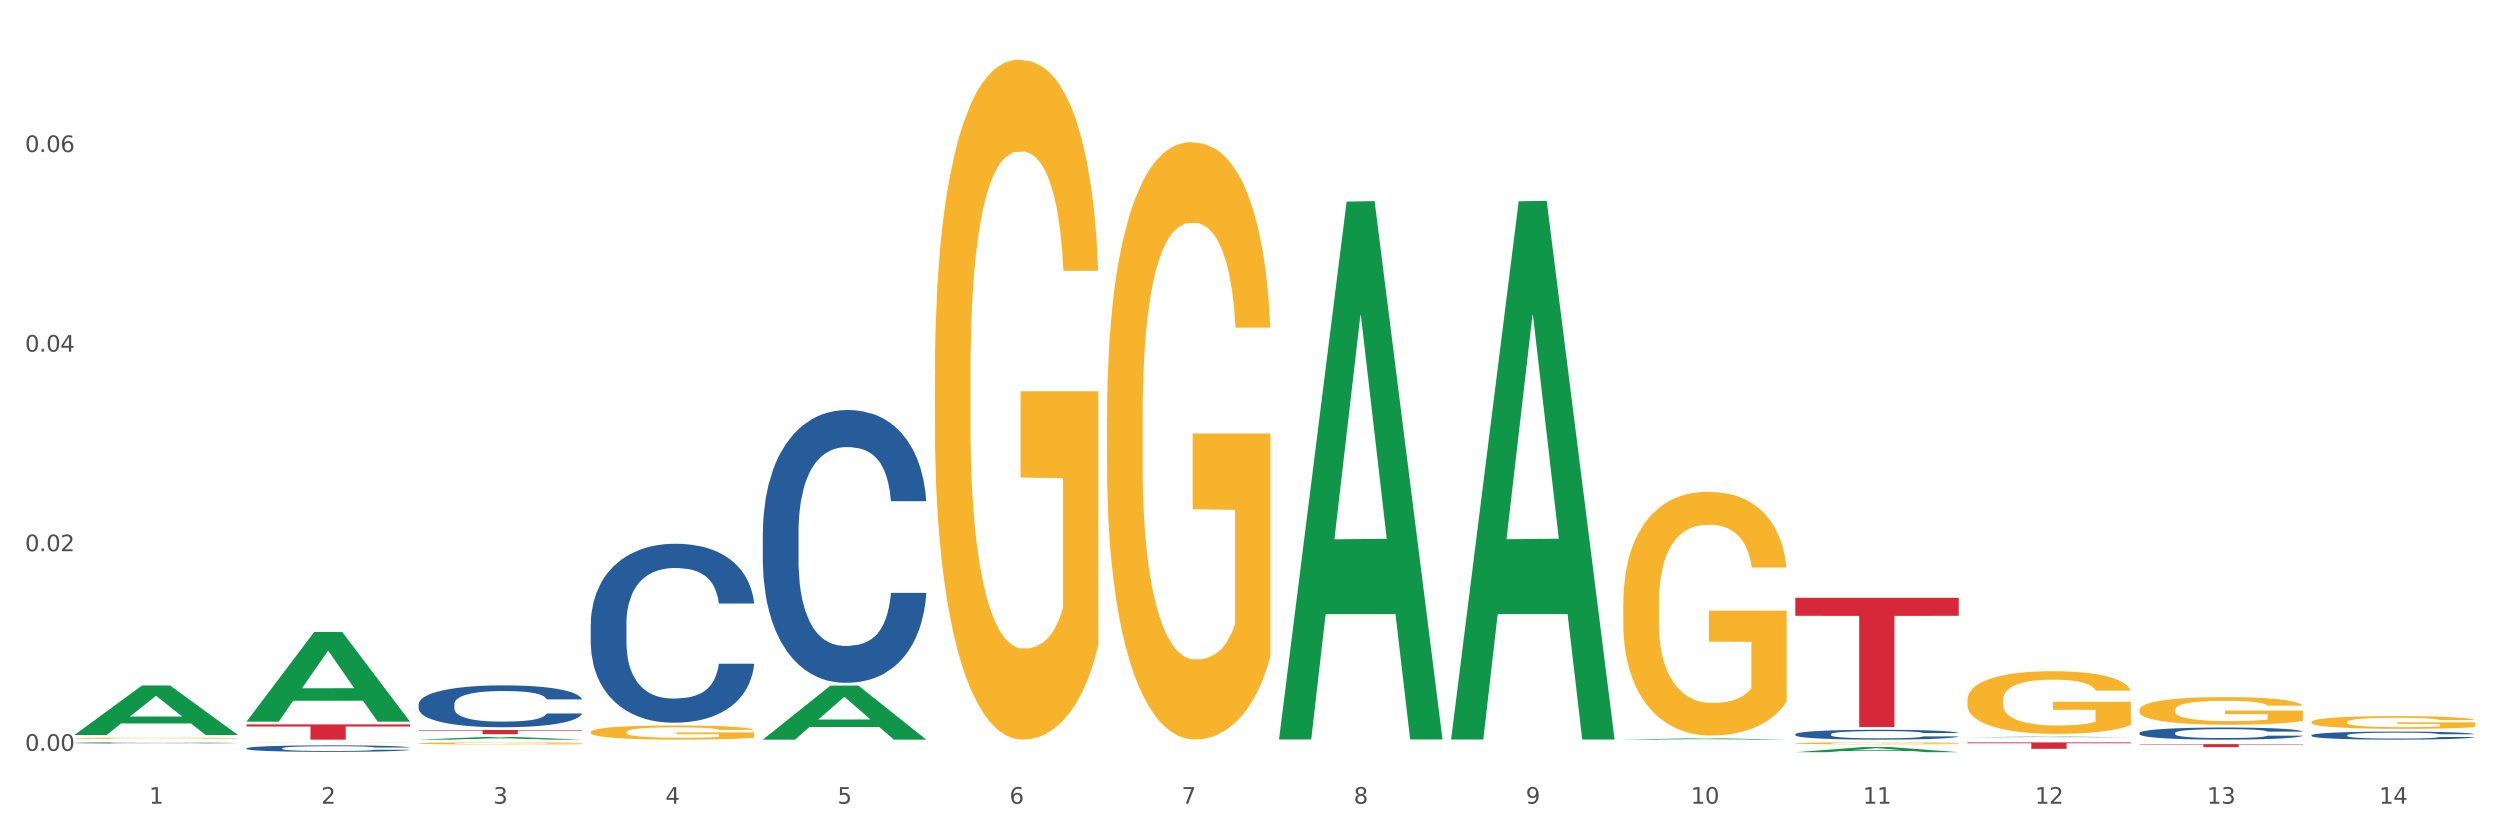 <?xml version="1.0" encoding="utf-8" standalone="no"?>
<!DOCTYPE svg PUBLIC "-//W3C//DTD SVG 1.1//EN"
  "http://www.w3.org/Graphics/SVG/1.1/DTD/svg11.dtd">
<svg xmlns:xlink="http://www.w3.org/1999/xlink" width="1080pt" height="360pt" viewBox="0 0 1080 360" xmlns="http://www.w3.org/2000/svg" version="1.1">
 <rect x="0" y="0" width="1080" height="360" fill="#333333" stroke="none"/>
 <defs>
  <style type="text/css">*{stroke-linejoin: round; stroke-linecap: butt}</style>
 </defs>
 <g id="figure_1">
  <g id="patch_1">
   <path d="M 0 360 
L 1080 360 
L 1080 0 
L 0 0 
z
" style="fill: #ffffff; stroke: #ffffff; stroke-linejoin: miter"/>
  </g>
  <g id="axes_1">
   <g id="matplotlib.axis_1">
    <g id="xtick_1">
     <g id="text_1">
      <!-- 1 -->
      <g style="fill: #4d4d4d" transform="translate(64.432 347.204) scale(0.096 -0.096)">
       <defs>
        <path id="DejaVuSans-31" d="M 794 531 
L 1825 531 
L 1825 4091 
L 703 3866 
L 703 4441 
L 1819 4666 
L 2450 4666 
L 2450 531 
L 3481 531 
L 3481 0 
L 794 0 
L 794 531 
z
" transform="scale(0.016)"/>
       </defs>
       <use xlink:href="#DejaVuSans-31"/>
      </g>
     </g>
    </g>
    <g id="xtick_2">
     <g id="text_2">
      <!-- 2 -->
      <g style="fill: #4d4d4d" transform="translate(138.771 347.204) scale(0.096 -0.096)">
       <defs>
        <path id="DejaVuSans-32" d="M 1228 531 
L 3431 531 
L 3431 0 
L 469 0 
L 469 531 
Q 828 903 1448 1529 
Q 2069 2156 2228 2338 
Q 2531 2678 2651 2914 
Q 2772 3150 2772 3378 
Q 2772 3750 2511 3984 
Q 2250 4219 1831 4219 
Q 1534 4219 1204 4116 
Q 875 4013 500 3803 
L 500 4441 
Q 881 4594 1212 4672 
Q 1544 4750 1819 4750 
Q 2544 4750 2975 4387 
Q 3406 4025 3406 3419 
Q 3406 3131 3298 2873 
Q 3191 2616 2906 2266 
Q 2828 2175 2409 1742 
Q 1991 1309 1228 531 
z
" transform="scale(0.016)"/>
       </defs>
       <use xlink:href="#DejaVuSans-32"/>
      </g>
     </g>
    </g>
    <g id="xtick_3">
     <g id="text_3">
      <!-- 3 -->
      <g style="fill: #4d4d4d" transform="translate(213.109 347.204) scale(0.096 -0.096)">
       <defs>
        <path id="DejaVuSans-33" d="M 2597 2516 
Q 3050 2419 3304 2112 
Q 3559 1806 3559 1356 
Q 3559 666 3084 287 
Q 2609 -91 1734 -91 
Q 1441 -91 1130 -33 
Q 819 25 488 141 
L 488 750 
Q 750 597 1062 519 
Q 1375 441 1716 441 
Q 2309 441 2620 675 
Q 2931 909 2931 1356 
Q 2931 1769 2642 2001 
Q 2353 2234 1838 2234 
L 1294 2234 
L 1294 2753 
L 1863 2753 
Q 2328 2753 2575 2939 
Q 2822 3125 2822 3475 
Q 2822 3834 2567 4026 
Q 2313 4219 1838 4219 
Q 1578 4219 1281 4162 
Q 984 4106 628 3988 
L 628 4550 
Q 988 4650 1302 4700 
Q 1616 4750 1894 4750 
Q 2613 4750 3031 4423 
Q 3450 4097 3450 3541 
Q 3450 3153 3228 2886 
Q 3006 2619 2597 2516 
z
" transform="scale(0.016)"/>
       </defs>
       <use xlink:href="#DejaVuSans-33"/>
      </g>
     </g>
    </g>
    <g id="xtick_4">
     <g id="text_4">
      <!-- 4 -->
      <g style="fill: #4d4d4d" transform="translate(287.448 347.204) scale(0.096 -0.096)">
       <defs>
        <path id="DejaVuSans-34" d="M 2419 4116 
L 825 1625 
L 2419 1625 
L 2419 4116 
z
M 2253 4666 
L 3047 4666 
L 3047 1625 
L 3713 1625 
L 3713 1100 
L 3047 1100 
L 3047 0 
L 2419 0 
L 2419 1100 
L 313 1100 
L 313 1709 
L 2253 4666 
z
" transform="scale(0.016)"/>
       </defs>
       <use xlink:href="#DejaVuSans-34"/>
      </g>
     </g>
    </g>
    <g id="xtick_5">
     <g id="text_5">
      <!-- 5 -->
      <g style="fill: #4d4d4d" transform="translate(361.787 347.204) scale(0.096 -0.096)">
       <defs>
        <path id="DejaVuSans-35" d="M 691 4666 
L 3169 4666 
L 3169 4134 
L 1269 4134 
L 1269 2991 
Q 1406 3038 1543 3061 
Q 1681 3084 1819 3084 
Q 2600 3084 3056 2656 
Q 3513 2228 3513 1497 
Q 3513 744 3044 326 
Q 2575 -91 1722 -91 
Q 1428 -91 1123 -41 
Q 819 9 494 109 
L 494 744 
Q 775 591 1075 516 
Q 1375 441 1709 441 
Q 2250 441 2565 725 
Q 2881 1009 2881 1497 
Q 2881 1984 2565 2268 
Q 2250 2553 1709 2553 
Q 1456 2553 1204 2497 
Q 953 2441 691 2322 
L 691 4666 
z
" transform="scale(0.016)"/>
       </defs>
       <use xlink:href="#DejaVuSans-35"/>
      </g>
     </g>
    </g>
    <g id="xtick_6">
     <g id="text_6">
      <!-- 6 -->
      <g style="fill: #4d4d4d" transform="translate(436.125 347.204) scale(0.096 -0.096)">
       <defs>
        <path id="DejaVuSans-36" d="M 2113 2584 
Q 1688 2584 1439 2293 
Q 1191 2003 1191 1497 
Q 1191 994 1439 701 
Q 1688 409 2113 409 
Q 2538 409 2786 701 
Q 3034 994 3034 1497 
Q 3034 2003 2786 2293 
Q 2538 2584 2113 2584 
z
M 3366 4563 
L 3366 3988 
Q 3128 4100 2886 4159 
Q 2644 4219 2406 4219 
Q 1781 4219 1451 3797 
Q 1122 3375 1075 2522 
Q 1259 2794 1537 2939 
Q 1816 3084 2150 3084 
Q 2853 3084 3261 2657 
Q 3669 2231 3669 1497 
Q 3669 778 3244 343 
Q 2819 -91 2113 -91 
Q 1303 -91 875 529 
Q 447 1150 447 2328 
Q 447 3434 972 4092 
Q 1497 4750 2381 4750 
Q 2619 4750 2861 4703 
Q 3103 4656 3366 4563 
z
" transform="scale(0.016)"/>
       </defs>
       <use xlink:href="#DejaVuSans-36"/>
      </g>
     </g>
    </g>
    <g id="xtick_7">
     <g id="text_7">
      <!-- 7 -->
      <g style="fill: #4d4d4d" transform="translate(510.464 347.204) scale(0.096 -0.096)">
       <defs>
        <path id="DejaVuSans-37" d="M 525 4666 
L 3525 4666 
L 3525 4397 
L 1831 0 
L 1172 0 
L 2766 4134 
L 525 4134 
L 525 4666 
z
" transform="scale(0.016)"/>
       </defs>
       <use xlink:href="#DejaVuSans-37"/>
      </g>
     </g>
    </g>
    <g id="xtick_8">
     <g id="text_8">
      <!-- 8 -->
      <g style="fill: #4d4d4d" transform="translate(584.803 347.204) scale(0.096 -0.096)">
       <defs>
        <path id="DejaVuSans-38" d="M 2034 2216 
Q 1584 2216 1326 1975 
Q 1069 1734 1069 1313 
Q 1069 891 1326 650 
Q 1584 409 2034 409 
Q 2484 409 2743 651 
Q 3003 894 3003 1313 
Q 3003 1734 2745 1975 
Q 2488 2216 2034 2216 
z
M 1403 2484 
Q 997 2584 770 2862 
Q 544 3141 544 3541 
Q 544 4100 942 4425 
Q 1341 4750 2034 4750 
Q 2731 4750 3128 4425 
Q 3525 4100 3525 3541 
Q 3525 3141 3298 2862 
Q 3072 2584 2669 2484 
Q 3125 2378 3379 2068 
Q 3634 1759 3634 1313 
Q 3634 634 3220 271 
Q 2806 -91 2034 -91 
Q 1263 -91 848 271 
Q 434 634 434 1313 
Q 434 1759 690 2068 
Q 947 2378 1403 2484 
z
M 1172 3481 
Q 1172 3119 1398 2916 
Q 1625 2713 2034 2713 
Q 2441 2713 2670 2916 
Q 2900 3119 2900 3481 
Q 2900 3844 2670 4047 
Q 2441 4250 2034 4250 
Q 1625 4250 1398 4047 
Q 1172 3844 1172 3481 
z
" transform="scale(0.016)"/>
       </defs>
       <use xlink:href="#DejaVuSans-38"/>
      </g>
     </g>
    </g>
    <g id="xtick_9">
     <g id="text_9">
      <!-- 9 -->
      <g style="fill: #4d4d4d" transform="translate(659.142 347.204) scale(0.096 -0.096)">
       <defs>
        <path id="DejaVuSans-39" d="M 703 97 
L 703 672 
Q 941 559 1184 500 
Q 1428 441 1663 441 
Q 2288 441 2617 861 
Q 2947 1281 2994 2138 
Q 2813 1869 2534 1725 
Q 2256 1581 1919 1581 
Q 1219 1581 811 2004 
Q 403 2428 403 3163 
Q 403 3881 828 4315 
Q 1253 4750 1959 4750 
Q 2769 4750 3195 4129 
Q 3622 3509 3622 2328 
Q 3622 1225 3098 567 
Q 2575 -91 1691 -91 
Q 1453 -91 1209 -44 
Q 966 3 703 97 
z
M 1959 2075 
Q 2384 2075 2632 2365 
Q 2881 2656 2881 3163 
Q 2881 3666 2632 3958 
Q 2384 4250 1959 4250 
Q 1534 4250 1286 3958 
Q 1038 3666 1038 3163 
Q 1038 2656 1286 2365 
Q 1534 2075 1959 2075 
z
" transform="scale(0.016)"/>
       </defs>
       <use xlink:href="#DejaVuSans-39"/>
      </g>
     </g>
    </g>
    <g id="xtick_10">
     <g id="text_10">
      <!-- 10 -->
      <g style="fill: #4d4d4d" transform="translate(730.426 347.204) scale(0.096 -0.096)">
       <defs>
        <path id="DejaVuSans-30" d="M 2034 4250 
Q 1547 4250 1301 3770 
Q 1056 3291 1056 2328 
Q 1056 1369 1301 889 
Q 1547 409 2034 409 
Q 2525 409 2770 889 
Q 3016 1369 3016 2328 
Q 3016 3291 2770 3770 
Q 2525 4250 2034 4250 
z
M 2034 4750 
Q 2819 4750 3233 4129 
Q 3647 3509 3647 2328 
Q 3647 1150 3233 529 
Q 2819 -91 2034 -91 
Q 1250 -91 836 529 
Q 422 1150 422 2328 
Q 422 3509 836 4129 
Q 1250 4750 2034 4750 
z
" transform="scale(0.016)"/>
       </defs>
       <use xlink:href="#DejaVuSans-31"/>
       <use xlink:href="#DejaVuSans-30" transform="translate(63.623 0)"/>
      </g>
     </g>
    </g>
    <g id="xtick_11">
     <g id="text_11">
      <!-- 11 -->
      <g style="fill: #4d4d4d" transform="translate(804.765 347.204) scale(0.096 -0.096)">
       <use xlink:href="#DejaVuSans-31"/>
       <use xlink:href="#DejaVuSans-31" transform="translate(63.623 0)"/>
      </g>
     </g>
    </g>
    <g id="xtick_12">
     <g id="text_12">
      <!-- 12 -->
      <g style="fill: #4d4d4d" transform="translate(879.104 347.204) scale(0.096 -0.096)">
       <use xlink:href="#DejaVuSans-31"/>
       <use xlink:href="#DejaVuSans-32" transform="translate(63.623 0)"/>
      </g>
     </g>
    </g>
    <g id="xtick_13">
     <g id="text_13">
      <!-- 13 -->
      <g style="fill: #4d4d4d" transform="translate(953.442 347.204) scale(0.096 -0.096)">
       <use xlink:href="#DejaVuSans-31"/>
       <use xlink:href="#DejaVuSans-33" transform="translate(63.623 0)"/>
      </g>
     </g>
    </g>
    <g id="xtick_14">
     <g id="text_14">
      <!-- 14 -->
      <g style="fill: #4d4d4d" transform="translate(1027.781 347.204) scale(0.096 -0.096)">
       <use xlink:href="#DejaVuSans-31"/>
       <use xlink:href="#DejaVuSans-34" transform="translate(63.623 0)"/>
      </g>
     </g>
    </g>
    <g id="xtick_15"/>
    <g id="xtick_16"/>
    <g id="xtick_17"/>
    <g id="xtick_18"/>
    <g id="xtick_19"/>
    <g id="xtick_20"/>
    <g id="xtick_21"/>
    <g id="xtick_22"/>
    <g id="xtick_23"/>
    <g id="xtick_24"/>
    <g id="xtick_25"/>
    <g id="xtick_26"/>
    <g id="xtick_27"/>
   </g>
   <g id="matplotlib.axis_2">
    <g id="ytick_1">
     <g id="text_15">
      <!-- 0.00 -->
      <g style="fill: #4d4d4d" transform="translate(10.8 324.355) scale(0.096 -0.096)">
       <defs>
        <path id="DejaVuSans-2e" d="M 684 794 
L 1344 794 
L 1344 0 
L 684 0 
L 684 794 
z
" transform="scale(0.016)"/>
       </defs>
       <use xlink:href="#DejaVuSans-30"/>
       <use xlink:href="#DejaVuSans-2e" transform="translate(63.623 0)"/>
       <use xlink:href="#DejaVuSans-30" transform="translate(95.41 0)"/>
       <use xlink:href="#DejaVuSans-30" transform="translate(159.033 0)"/>
      </g>
     </g>
    </g>
    <g id="ytick_2">
     <g id="text_16">
      <!-- 0.02 -->
      <g style="fill: #4d4d4d" transform="translate(10.8 238.131) scale(0.096 -0.096)">
       <use xlink:href="#DejaVuSans-30"/>
       <use xlink:href="#DejaVuSans-2e" transform="translate(63.623 0)"/>
       <use xlink:href="#DejaVuSans-30" transform="translate(95.41 0)"/>
       <use xlink:href="#DejaVuSans-32" transform="translate(159.033 0)"/>
      </g>
     </g>
    </g>
    <g id="ytick_3">
     <g id="text_17">
      <!-- 0.04 -->
      <g style="fill: #4d4d4d" transform="translate(10.8 151.908) scale(0.096 -0.096)">
       <use xlink:href="#DejaVuSans-30"/>
       <use xlink:href="#DejaVuSans-2e" transform="translate(63.623 0)"/>
       <use xlink:href="#DejaVuSans-30" transform="translate(95.41 0)"/>
       <use xlink:href="#DejaVuSans-34" transform="translate(159.033 0)"/>
      </g>
     </g>
    </g>
    <g id="ytick_4">
     <g id="text_18">
      <!-- 0.06 -->
      <g style="fill: #4d4d4d" transform="translate(10.8 65.685) scale(0.096 -0.096)">
       <use xlink:href="#DejaVuSans-30"/>
       <use xlink:href="#DejaVuSans-2e" transform="translate(63.623 0)"/>
       <use xlink:href="#DejaVuSans-30" transform="translate(95.41 0)"/>
       <use xlink:href="#DejaVuSans-36" transform="translate(159.033 0)"/>
      </g>
     </g>
    </g>
    <g id="ytick_5"/>
    <g id="ytick_6"/>
    <g id="ytick_7"/>
    <g id="ytick_8"/>
   </g>
   <g id="PolyCollection_1">
    <path d="M 32.175 317.469 
L 32.248 317.449 
L 61.37 296.133 
L 73.456 296.113 
L 102.797 317.51 
L 88.818 317.51 
L 82.484 312.527 
L 52.415 312.527 
L 52.197 312.608 
L 46.081 317.51 
L 32.175 317.51 
L 32.175 317.469 
L 56.201 309.554 
L 78.698 309.534 
L 67.559 300.674 
L 67.413 300.634 
L 67.267 300.694 
L 56.128 309.534 
L 56.201 309.554 
L 32.175 317.469 
z
" clip-path="url(#p0a2532d9f0)" style="fill: #109648"/>
    <path d="M 106.514 311.681 
L 106.587 311.645 
L 135.709 273.024 
L 147.795 272.988 
L 177.135 311.754 
L 163.157 311.754 
L 156.823 302.727 
L 126.754 302.727 
L 126.535 302.872 
L 120.42 311.754 
L 106.514 311.754 
L 106.514 311.681 
L 130.54 297.339 
L 153.037 297.303 
L 141.897 281.251 
L 141.752 281.178 
L 141.606 281.287 
L 130.467 297.303 
L 130.54 297.339 
L 106.514 311.681 
z
" clip-path="url(#p0a2532d9f0)" style="fill: #109648"/>
    <path d="M 180.852 319.525 
L 180.925 319.524 
L 210.048 318.351 
L 222.133 318.35 
L 251.474 319.528 
L 237.495 319.528 
L 231.161 319.253 
L 201.092 319.253 
L 200.874 319.258 
L 194.758 319.528 
L 180.852 319.528 
L 180.852 319.525 
L 204.878 319.09 
L 227.375 319.089 
L 216.236 318.601 
L 216.09 318.599 
L 215.945 318.602 
L 204.806 319.089 
L 204.878 319.09 
L 180.852 319.525 
z
" clip-path="url(#p0a2532d9f0)" style="fill: #109648"/>
    <path d="M 329.53 319.484 
L 329.603 319.462 
L 358.725 296.184 
L 370.811 296.162 
L 400.152 319.528 
L 386.173 319.528 
L 379.839 314.087 
L 349.77 314.087 
L 349.551 314.174 
L 343.436 319.528 
L 329.53 319.528 
L 329.53 319.484 
L 353.556 310.839 
L 376.053 310.818 
L 364.914 301.142 
L 364.768 301.098 
L 364.622 301.164 
L 353.483 310.818 
L 353.556 310.839 
L 329.53 319.484 
z
" clip-path="url(#p0a2532d9f0)" style="fill: #109648"/>
    <path d="M 626.885 319.044 
L 626.957 318.825 
L 656.08 86.959 
L 668.166 86.741 
L 697.506 319.481 
L 683.528 319.481 
L 677.194 265.284 
L 647.125 265.284 
L 646.906 266.158 
L 640.791 319.481 
L 626.885 319.481 
L 626.885 319.044 
L 650.911 232.941 
L 673.408 232.722 
L 662.268 136.348 
L 662.123 135.911 
L 661.977 136.567 
L 650.838 232.722 
L 650.911 232.941 
L 626.885 319.044 
z
" clip-path="url(#p0a2532d9f0)" style="fill: #109648"/>
    <path d="M 552.546 319.018 
L 552.619 318.8 
L 581.741 87.092 
L 593.827 86.874 
L 623.168 319.455 
L 609.189 319.455 
L 602.855 265.295 
L 572.786 265.295 
L 572.568 266.169 
L 566.452 319.455 
L 552.546 319.455 
L 552.546 319.018 
L 576.572 232.974 
L 599.069 232.756 
L 587.93 136.448 
L 587.784 136.011 
L 587.638 136.666 
L 576.499 232.756 
L 576.572 232.974 
L 552.546 319.018 
z
" clip-path="url(#p0a2532d9f0)" style="fill: #109648"/>
    <path d="M 775.562 324.945 
L 775.635 324.943 
L 804.757 322.741 
L 816.843 322.739 
L 846.184 324.95 
L 832.205 324.95 
L 825.871 324.435 
L 795.802 324.435 
L 795.584 324.443 
L 789.468 324.95 
L 775.562 324.95 
L 775.562 324.945 
L 799.588 324.127 
L 822.085 324.125 
L 810.946 323.21 
L 810.8 323.206 
L 810.655 323.212 
L 799.515 324.125 
L 799.588 324.127 
L 775.562 324.945 
z
" clip-path="url(#p0a2532d9f0)" style="fill: #109648"/>
    <path d="M 701.223 319.527 
L 701.296 319.526 
L 730.419 318.958 
L 742.504 318.958 
L 771.845 319.528 
L 757.866 319.528 
L 751.532 319.395 
L 721.463 319.395 
L 721.245 319.397 
L 715.129 319.528 
L 701.223 319.528 
L 701.223 319.527 
L 725.249 319.316 
L 747.746 319.315 
L 736.607 319.079 
L 736.461 319.078 
L 736.316 319.08 
L 725.177 319.315 
L 725.249 319.316 
L 701.223 319.527 
z
" clip-path="url(#p0a2532d9f0)" style="fill: #109648"/>
    <path d="M 849.901 318.508 
L 849.974 318.508 
L 879.096 318.213 
L 891.182 318.213 
L 920.523 318.508 
L 906.544 318.508 
L 900.21 318.44 
L 870.141 318.44 
L 869.922 318.441 
L 863.807 318.508 
L 849.901 318.508 
L 849.901 318.508 
L 873.927 318.399 
L 896.424 318.398 
L 885.284 318.276 
L 885.139 318.275 
L 884.993 318.276 
L 873.854 318.398 
L 873.927 318.399 
L 849.901 318.508 
z
" clip-path="url(#p0a2532d9f0)" style="fill: #109648"/>
    <path d="M 849.901 320.707 
L 920.523 320.707 
L 920.523 321.094 
L 892.742 321.096 
L 892.742 323.487 
L 877.514 323.487 
L 877.514 321.096 
L 849.901 321.094 
L 849.901 320.71 
L 849.901 320.707 
z
" clip-path="url(#p0a2532d9f0)" style="fill: #d62839"/>
    <path d="M 180.852 315.357 
L 251.474 315.357 
L 251.474 315.609 
L 223.694 315.611 
L 223.694 317.17 
L 208.465 317.17 
L 208.465 315.611 
L 180.852 315.609 
L 180.852 315.359 
L 180.852 315.357 
z
" clip-path="url(#p0a2532d9f0)" style="fill: #d62839"/>
    <path d="M 924.24 321.475 
L 994.861 321.475 
L 994.861 321.653 
L 967.081 321.654 
L 967.081 322.758 
L 951.852 322.758 
L 951.852 321.654 
L 924.24 321.653 
L 924.24 321.476 
L 924.24 321.475 
z
" clip-path="url(#p0a2532d9f0)" style="fill: #d62839"/>
    <path d="M 775.562 258.26 
L 846.184 258.26 
L 846.184 266.017 
L 818.404 266.07 
L 818.404 314.08 
L 803.175 314.08 
L 803.175 266.07 
L 775.562 266.017 
L 775.562 258.313 
L 775.562 258.26 
z
" clip-path="url(#p0a2532d9f0)" style="fill: #d62839"/>
    <path d="M 106.514 312.934 
L 177.135 312.934 
L 177.135 313.85 
L 149.355 313.856 
L 149.355 319.528 
L 134.126 319.528 
L 134.126 313.856 
L 106.514 313.85 
L 106.514 312.94 
L 106.514 312.934 
z
" clip-path="url(#p0a2532d9f0)" style="fill: #d62839"/>
    <path d="M 180.852 321.132 
L 180.936 321.131 
L 180.936 321.101 
L 181.103 321.075 
L 181.936 321.012 
L 183.187 320.96 
L 184.104 320.932 
L 185.021 320.909 
L 186.105 320.887 
L 187.439 320.863 
L 189.857 320.829 
L 191.358 320.811 
L 193.192 320.793 
L 196.528 320.766 
L 198.946 320.751 
L 201.447 320.738 
L 205.533 320.723 
L 208.201 320.717 
L 211.036 320.712 
L 214.454 320.708 
L 217.039 320.707 
L 222.709 320.71 
L 227.545 320.717 
L 229.879 320.723 
L 232.881 320.733 
L 234.465 320.74 
L 237.05 320.754 
L 239.718 320.771 
L 241.552 320.786 
L 244.304 320.815 
L 246.388 320.843 
L 248.306 320.878 
L 249.306 320.903 
L 250.057 320.925 
L 250.724 320.951 
L 251.391 320.993 
L 236.383 320.993 
L 235.799 320.963 
L 234.882 320.935 
L 233.548 320.909 
L 232.38 320.892 
L 230.379 320.871 
L 228.545 320.858 
L 226.627 320.847 
L 224.293 320.839 
L 222.458 320.835 
L 219.874 320.832 
L 214.788 320.832 
L 211.369 320.839 
L 209.034 320.847 
L 207.534 320.855 
L 206.2 320.863 
L 204.699 320.875 
L 202.948 320.893 
L 201.697 320.909 
L 200.446 320.929 
L 199.446 320.949 
L 198.529 320.972 
L 197.778 320.998 
L 197.195 321.024 
L 196.694 321.055 
L 196.277 321.108 
L 196.277 321.223 
L 196.444 321.249 
L 196.861 321.283 
L 197.361 321.309 
L 198.195 321.34 
L 198.946 321.361 
L 200.363 321.392 
L 201.947 321.417 
L 203.198 321.433 
L 204.449 321.446 
L 206.616 321.465 
L 209.034 321.48 
L 211.119 321.489 
L 213.954 321.497 
L 215.871 321.501 
L 217.539 321.502 
L 221.625 321.502 
L 224.543 321.5 
L 227.795 321.494 
L 230.296 321.486 
L 232.38 321.477 
L 234.715 321.462 
L 236.216 321.448 
L 236.216 321.273 
L 217.873 321.272 
L 217.873 321.155 
L 251.474 321.155 
L 251.474 321.497 
L 250.057 321.515 
L 248.473 321.531 
L 246.805 321.545 
L 244.304 321.563 
L 241.302 321.579 
L 238.634 321.591 
L 235.799 321.601 
L 232.464 321.61 
L 228.128 321.619 
L 225.46 321.622 
L 222.125 321.625 
L 218.206 321.626 
L 214.788 321.624 
L 211.452 321.62 
L 207.951 321.612 
L 204.532 321.601 
L 201.947 321.59 
L 199.362 321.577 
L 196.611 321.559 
L 194.443 321.543 
L 192.776 321.527 
L 190.941 321.508 
L 188.94 321.483 
L 187.439 321.46 
L 186.105 321.437 
L 184.688 321.407 
L 183.687 321.381 
L 182.687 321.348 
L 182.103 321.324 
L 181.436 321.286 
L 180.936 321.233 
L 180.852 321.132 
z
" clip-path="url(#p0a2532d9f0)" style="fill: #f7b32b"/>
    <path d="M 255.191 316.229 
L 255.275 316.223 
L 255.275 316.021 
L 255.441 315.848 
L 256.275 315.428 
L 257.526 315.08 
L 258.443 314.896 
L 259.36 314.744 
L 260.444 314.593 
L 261.778 314.436 
L 264.196 314.207 
L 265.697 314.089 
L 267.531 313.966 
L 270.866 313.787 
L 273.284 313.686 
L 275.786 313.602 
L 279.871 313.501 
L 282.539 313.456 
L 285.374 313.423 
L 288.793 313.4 
L 291.377 313.395 
L 297.047 313.411 
L 301.883 313.462 
L 304.218 313.501 
L 307.219 313.568 
L 308.804 313.613 
L 311.388 313.703 
L 314.057 313.82 
L 315.891 313.921 
L 318.642 314.111 
L 320.727 314.302 
L 322.645 314.537 
L 323.645 314.7 
L 324.395 314.851 
L 325.062 315.024 
L 325.73 315.299 
L 310.721 315.299 
L 310.138 315.103 
L 309.221 314.918 
L 307.886 314.739 
L 306.719 314.627 
L 304.718 314.487 
L 302.884 314.397 
L 300.966 314.33 
L 298.631 314.274 
L 296.797 314.246 
L 294.212 314.224 
L 289.126 314.229 
L 285.708 314.274 
L 283.373 314.33 
L 281.872 314.38 
L 280.538 314.436 
L 279.037 314.515 
L 277.286 314.632 
L 276.036 314.739 
L 274.785 314.873 
L 273.785 315.008 
L 272.867 315.164 
L 272.117 315.332 
L 271.533 315.506 
L 271.033 315.719 
L 270.616 316.072 
L 270.616 316.839 
L 270.783 317.013 
L 271.2 317.242 
L 271.7 317.416 
L 272.534 317.623 
L 273.284 317.763 
L 274.702 317.965 
L 276.286 318.133 
L 277.537 318.239 
L 278.787 318.329 
L 280.955 318.452 
L 283.373 318.553 
L 285.458 318.615 
L 288.292 318.671 
L 290.21 318.693 
L 291.878 318.704 
L 295.963 318.704 
L 298.882 318.687 
L 302.133 318.648 
L 304.635 318.598 
L 306.719 318.536 
L 309.054 318.435 
L 310.555 318.34 
L 310.555 317.17 
L 292.211 317.164 
L 292.211 316.385 
L 325.813 316.385 
L 325.813 318.671 
L 324.395 318.788 
L 322.811 318.895 
L 321.144 318.99 
L 318.642 319.108 
L 315.641 319.22 
L 312.973 319.298 
L 310.138 319.365 
L 306.803 319.427 
L 302.467 319.483 
L 299.799 319.505 
L 296.464 319.522 
L 292.545 319.528 
L 289.126 319.516 
L 285.791 319.488 
L 282.289 319.438 
L 278.871 319.365 
L 276.286 319.292 
L 273.701 319.203 
L 270.95 319.085 
L 268.782 318.973 
L 267.114 318.872 
L 265.28 318.743 
L 263.279 318.575 
L 261.778 318.424 
L 260.444 318.267 
L 259.027 318.066 
L 258.026 317.892 
L 257.025 317.674 
L 256.442 317.511 
L 255.775 317.259 
L 255.275 316.906 
L 255.191 316.229 
z
" clip-path="url(#p0a2532d9f0)" style="fill: #f7b32b"/>
    <path d="M 403.869 161.507 
L 403.952 161.239 
L 403.952 151.581 
L 404.119 143.264 
L 404.952 123.144 
L 406.203 106.511 
L 407.12 97.658 
L 408.037 90.414 
L 409.121 83.171 
L 410.455 75.659 
L 412.873 64.66 
L 414.374 59.026 
L 416.209 53.124 
L 419.544 44.539 
L 421.962 39.71 
L 424.463 35.686 
L 428.549 30.857 
L 431.217 28.711 
L 434.052 27.101 
L 437.47 26.028 
L 440.055 25.759 
L 445.725 26.564 
L 450.561 28.979 
L 452.895 30.857 
L 455.897 34.076 
L 457.481 36.222 
L 460.066 40.515 
L 462.734 46.148 
L 464.568 50.977 
L 467.32 60.099 
L 469.404 69.22 
L 471.322 80.488 
L 472.322 88.268 
L 473.073 95.511 
L 473.74 103.828 
L 474.407 116.973 
L 459.399 116.973 
L 458.815 107.584 
L 457.898 98.731 
L 456.564 90.146 
L 455.397 84.78 
L 453.396 78.073 
L 451.561 73.781 
L 449.643 70.562 
L 447.309 67.879 
L 445.475 66.537 
L 442.89 65.464 
L 437.804 65.733 
L 434.385 67.879 
L 432.051 70.562 
L 430.55 72.976 
L 429.216 75.659 
L 427.715 79.415 
L 425.964 85.049 
L 424.713 90.146 
L 423.463 96.584 
L 422.462 103.023 
L 421.545 110.535 
L 420.794 118.583 
L 420.211 126.9 
L 419.711 137.094 
L 419.294 153.996 
L 419.294 190.749 
L 419.46 199.066 
L 419.877 210.065 
L 420.378 218.382 
L 421.211 228.308 
L 421.962 235.015 
L 423.379 244.673 
L 424.963 252.721 
L 426.214 257.818 
L 427.465 262.111 
L 429.633 268.013 
L 432.051 272.842 
L 434.135 275.793 
L 436.97 278.476 
L 438.888 279.549 
L 440.555 280.085 
L 444.641 280.085 
L 447.559 279.281 
L 450.811 277.403 
L 453.312 274.988 
L 455.397 272.037 
L 457.731 267.208 
L 459.232 262.647 
L 459.232 206.578 
L 440.889 206.309 
L 440.889 169.019 
L 474.49 169.019 
L 474.49 278.476 
L 473.073 284.11 
L 471.489 289.207 
L 469.821 293.767 
L 467.32 299.401 
L 464.318 304.767 
L 461.65 308.523 
L 458.815 311.742 
L 455.48 314.693 
L 451.144 317.376 
L 448.476 318.449 
L 445.141 319.254 
L 441.222 319.522 
L 437.804 318.985 
L 434.469 317.644 
L 430.967 315.23 
L 427.548 311.742 
L 424.963 308.254 
L 422.379 303.962 
L 419.627 298.328 
L 417.459 292.963 
L 415.792 288.134 
L 413.957 281.963 
L 411.956 273.915 
L 410.455 266.672 
L 409.121 259.16 
L 407.704 249.502 
L 406.703 241.185 
L 405.703 230.723 
L 405.119 222.943 
L 404.452 210.87 
L 403.952 193.969 
L 403.869 161.507 
z
" clip-path="url(#p0a2532d9f0)" style="fill: #f7b32b"/>
    <path d="M 478.207 180.654 
L 478.291 180.419 
L 478.291 171.934 
L 478.457 164.628 
L 479.291 146.951 
L 480.542 132.339 
L 481.459 124.561 
L 482.376 118.198 
L 483.46 111.834 
L 484.794 105.235 
L 487.212 95.572 
L 488.713 90.622 
L 490.547 85.437 
L 493.882 77.895 
L 496.3 73.653 
L 498.802 70.117 
L 502.887 65.875 
L 505.555 63.99 
L 508.39 62.576 
L 511.809 61.633 
L 514.394 61.397 
L 520.063 62.104 
L 524.899 64.225 
L 527.234 65.875 
L 530.236 68.703 
L 531.82 70.589 
L 534.405 74.36 
L 537.073 79.309 
L 538.907 83.552 
L 541.658 91.565 
L 543.743 99.578 
L 545.661 109.477 
L 546.661 116.312 
L 547.412 122.676 
L 548.079 129.982 
L 548.746 141.53 
L 533.737 141.53 
L 533.154 133.281 
L 532.237 125.504 
L 530.903 117.962 
L 529.735 113.248 
L 527.734 107.356 
L 525.9 103.585 
L 523.982 100.757 
L 521.648 98.4 
L 519.813 97.221 
L 517.228 96.279 
L 512.142 96.514 
L 508.724 98.4 
L 506.389 100.757 
L 504.888 102.878 
L 503.554 105.235 
L 502.054 108.534 
L 500.303 113.484 
L 499.052 117.962 
L 497.801 123.618 
L 496.801 129.275 
L 495.884 135.874 
L 495.133 142.945 
L 494.549 150.251 
L 494.049 159.207 
L 493.632 174.055 
L 493.632 206.344 
L 493.799 213.651 
L 494.216 223.314 
L 494.716 230.62 
L 495.55 239.34 
L 496.3 245.233 
L 497.718 253.717 
L 499.302 260.788 
L 500.553 265.266 
L 501.803 269.037 
L 503.971 274.222 
L 506.389 278.464 
L 508.474 281.057 
L 511.309 283.414 
L 513.226 284.356 
L 514.894 284.828 
L 518.979 284.828 
L 521.898 284.121 
L 525.149 282.471 
L 527.651 280.35 
L 529.735 277.757 
L 532.07 273.515 
L 533.571 269.508 
L 533.571 220.25 
L 515.227 220.014 
L 515.227 187.254 
L 548.829 187.254 
L 548.829 283.414 
L 547.412 288.363 
L 545.827 292.841 
L 544.16 296.848 
L 541.658 301.797 
L 538.657 306.511 
L 535.989 309.811 
L 533.154 312.639 
L 529.819 315.231 
L 525.483 317.588 
L 522.815 318.531 
L 519.48 319.238 
L 515.561 319.474 
L 512.142 319.002 
L 508.807 317.824 
L 505.305 315.703 
L 501.887 312.639 
L 499.302 309.575 
L 496.717 305.804 
L 493.966 300.855 
L 491.798 296.141 
L 490.13 291.898 
L 488.296 286.478 
L 486.295 279.407 
L 484.794 273.044 
L 483.46 266.444 
L 482.043 257.96 
L 481.042 250.653 
L 480.042 241.462 
L 479.458 234.627 
L 478.791 224.021 
L 478.291 209.172 
L 478.207 180.654 
z
" clip-path="url(#p0a2532d9f0)" style="fill: #f7b32b"/>
    <path d="M 701.223 261.128 
L 701.307 261.032 
L 701.307 257.57 
L 701.474 254.588 
L 702.307 247.375 
L 703.558 241.412 
L 704.475 238.238 
L 705.392 235.641 
L 706.476 233.044 
L 707.81 230.351 
L 710.228 226.408 
L 711.729 224.388 
L 713.563 222.272 
L 716.899 219.194 
L 719.317 217.463 
L 721.818 216.02 
L 725.903 214.289 
L 728.572 213.52 
L 731.406 212.943 
L 734.825 212.558 
L 737.41 212.462 
L 743.08 212.75 
L 747.915 213.616 
L 750.25 214.289 
L 753.252 215.443 
L 754.836 216.213 
L 757.421 217.752 
L 760.089 219.771 
L 761.923 221.503 
L 764.675 224.773 
L 766.759 228.043 
L 768.677 232.082 
L 769.677 234.871 
L 770.428 237.468 
L 771.095 240.45 
L 771.762 245.163 
L 756.754 245.163 
L 756.17 241.796 
L 755.253 238.622 
L 753.919 235.545 
L 752.751 233.621 
L 750.75 231.217 
L 748.916 229.678 
L 746.998 228.524 
L 744.664 227.562 
L 742.829 227.081 
L 740.245 226.696 
L 735.159 226.792 
L 731.74 227.562 
L 729.405 228.524 
L 727.905 229.389 
L 726.571 230.351 
L 725.07 231.698 
L 723.319 233.717 
L 722.068 235.545 
L 720.817 237.853 
L 719.817 240.161 
L 718.9 242.854 
L 718.149 245.74 
L 717.566 248.721 
L 717.065 252.376 
L 716.648 258.435 
L 716.648 271.612 
L 716.815 274.594 
L 717.232 278.537 
L 717.732 281.518 
L 718.566 285.077 
L 719.317 287.482 
L 720.734 290.944 
L 722.318 293.829 
L 723.569 295.657 
L 724.82 297.196 
L 726.987 299.312 
L 729.405 301.043 
L 731.49 302.101 
L 734.325 303.063 
L 736.242 303.447 
L 737.91 303.64 
L 741.996 303.64 
L 744.914 303.351 
L 748.166 302.678 
L 750.667 301.812 
L 752.751 300.754 
L 755.086 299.023 
L 756.587 297.388 
L 756.587 277.287 
L 738.244 277.19 
L 738.244 263.821 
L 771.845 263.821 
L 771.845 303.063 
L 770.428 305.082 
L 768.844 306.91 
L 767.176 308.545 
L 764.675 310.565 
L 761.673 312.488 
L 759.005 313.835 
L 756.17 314.989 
L 752.835 316.047 
L 748.499 317.009 
L 745.831 317.393 
L 742.496 317.682 
L 738.577 317.778 
L 735.159 317.586 
L 731.823 317.105 
L 728.321 316.239 
L 724.903 314.989 
L 722.318 313.739 
L 719.733 312.2 
L 716.982 310.18 
L 714.814 308.256 
L 713.147 306.525 
L 711.312 304.313 
L 709.311 301.428 
L 707.81 298.831 
L 706.476 296.138 
L 705.059 292.675 
L 704.058 289.694 
L 703.058 285.943 
L 702.474 283.154 
L 701.807 278.825 
L 701.307 272.766 
L 701.223 261.128 
z
" clip-path="url(#p0a2532d9f0)" style="fill: #f7b32b"/>
    <path d="M 775.562 321.101 
L 775.645 321.1 
L 775.645 321.072 
L 775.812 321.048 
L 776.646 320.99 
L 777.897 320.941 
L 778.814 320.916 
L 779.731 320.895 
L 780.815 320.874 
L 782.149 320.852 
L 784.567 320.82 
L 786.068 320.804 
L 787.902 320.787 
L 791.237 320.762 
L 793.655 320.748 
L 796.157 320.736 
L 800.242 320.722 
L 802.91 320.716 
L 805.745 320.711 
L 809.164 320.708 
L 811.748 320.707 
L 817.418 320.71 
L 822.254 320.717 
L 824.589 320.722 
L 827.59 320.732 
L 829.175 320.738 
L 831.759 320.75 
L 834.427 320.767 
L 836.262 320.781 
L 839.013 320.807 
L 841.098 320.833 
L 843.015 320.866 
L 844.016 320.889 
L 844.766 320.91 
L 845.433 320.934 
L 846.1 320.972 
L 831.092 320.972 
L 830.509 320.945 
L 829.592 320.919 
L 828.257 320.894 
L 827.09 320.878 
L 825.089 320.859 
L 823.255 320.847 
L 821.337 320.837 
L 819.002 320.83 
L 817.168 320.826 
L 814.583 320.823 
L 809.497 320.823 
L 806.079 320.83 
L 803.744 320.837 
L 802.243 320.844 
L 800.909 320.852 
L 799.408 320.863 
L 797.657 320.879 
L 796.407 320.894 
L 795.156 320.913 
L 794.156 320.931 
L 793.238 320.953 
L 792.488 320.976 
L 791.904 321.001 
L 791.404 321.03 
L 790.987 321.079 
L 790.987 321.186 
L 791.154 321.21 
L 791.571 321.242 
L 792.071 321.266 
L 792.905 321.295 
L 793.655 321.314 
L 795.073 321.342 
L 796.657 321.365 
L 797.908 321.38 
L 799.158 321.393 
L 801.326 321.41 
L 803.744 321.424 
L 805.829 321.432 
L 808.663 321.44 
L 810.581 321.443 
L 812.249 321.445 
L 816.334 321.445 
L 819.253 321.442 
L 822.504 321.437 
L 825.006 321.43 
L 827.09 321.421 
L 829.425 321.407 
L 830.926 321.394 
L 830.926 321.232 
L 812.582 321.231 
L 812.582 321.123 
L 846.184 321.123 
L 846.184 321.44 
L 844.766 321.456 
L 843.182 321.471 
L 841.515 321.484 
L 839.013 321.501 
L 836.012 321.516 
L 833.344 321.527 
L 830.509 321.536 
L 827.174 321.545 
L 822.838 321.553 
L 820.17 321.556 
L 816.835 321.558 
L 812.916 321.559 
L 809.497 321.557 
L 806.162 321.554 
L 802.66 321.547 
L 799.242 321.536 
L 796.657 321.526 
L 794.072 321.514 
L 791.321 321.498 
L 789.153 321.482 
L 787.485 321.468 
L 785.651 321.45 
L 783.65 321.427 
L 782.149 321.406 
L 780.815 321.384 
L 779.398 321.356 
L 778.397 321.332 
L 777.396 321.302 
L 776.813 321.279 
L 776.146 321.244 
L 775.645 321.195 
L 775.562 321.101 
z
" clip-path="url(#p0a2532d9f0)" style="fill: #f7b32b"/>
    <path d="M 32.175 318.936 
L 32.258 318.936 
L 32.258 318.918 
L 32.425 318.903 
L 33.259 318.866 
L 34.51 318.836 
L 35.427 318.82 
L 36.344 318.807 
L 37.428 318.794 
L 38.762 318.78 
L 41.18 318.76 
L 42.681 318.75 
L 44.515 318.739 
L 47.85 318.724 
L 50.268 318.715 
L 52.77 318.708 
L 56.855 318.699 
L 59.523 318.695 
L 62.358 318.692 
L 65.777 318.69 
L 68.361 318.689 
L 74.031 318.691 
L 78.867 318.695 
L 81.202 318.699 
L 84.203 318.705 
L 85.788 318.708 
L 88.372 318.716 
L 91.04 318.727 
L 92.875 318.735 
L 95.626 318.752 
L 97.711 318.768 
L 99.628 318.789 
L 100.629 318.803 
L 101.379 318.816 
L 102.046 318.831 
L 102.713 318.855 
L 87.705 318.855 
L 87.122 318.838 
L 86.204 318.822 
L 84.87 318.806 
L 83.703 318.797 
L 81.702 318.785 
L 79.868 318.777 
L 77.95 318.771 
L 75.615 318.766 
L 73.781 318.764 
L 71.196 318.762 
L 66.11 318.762 
L 62.692 318.766 
L 60.357 318.771 
L 58.856 318.775 
L 57.522 318.78 
L 56.021 318.787 
L 54.27 318.797 
L 53.02 318.806 
L 51.769 318.818 
L 50.768 318.83 
L 49.851 318.844 
L 49.101 318.858 
L 48.517 318.873 
L 48.017 318.892 
L 47.6 318.922 
L 47.6 318.989 
L 47.767 319.004 
L 48.184 319.024 
L 48.684 319.039 
L 49.518 319.058 
L 50.268 319.07 
L 51.686 319.087 
L 53.27 319.102 
L 54.52 319.111 
L 55.771 319.119 
L 57.939 319.13 
L 60.357 319.138 
L 62.441 319.144 
L 65.276 319.149 
L 67.194 319.151 
L 68.862 319.152 
L 72.947 319.152 
L 75.865 319.15 
L 79.117 319.147 
L 81.619 319.142 
L 83.703 319.137 
L 86.038 319.128 
L 87.538 319.12 
L 87.538 319.018 
L 69.195 319.018 
L 69.195 318.95 
L 102.797 318.95 
L 102.797 319.149 
L 101.379 319.159 
L 99.795 319.168 
L 98.128 319.176 
L 95.626 319.187 
L 92.625 319.196 
L 89.956 319.203 
L 87.122 319.209 
L 83.786 319.215 
L 79.451 319.219 
L 76.783 319.221 
L 73.447 319.223 
L 69.529 319.223 
L 66.11 319.222 
L 62.775 319.22 
L 59.273 319.215 
L 55.855 319.209 
L 53.27 319.203 
L 50.685 319.195 
L 47.934 319.185 
L 45.766 319.175 
L 44.098 319.166 
L 42.264 319.155 
L 40.263 319.14 
L 38.762 319.127 
L 37.428 319.114 
L 36.01 319.096 
L 35.01 319.081 
L 34.009 319.062 
L 33.426 319.048 
L 32.759 319.026 
L 32.258 318.995 
L 32.175 318.936 
z
" clip-path="url(#p0a2532d9f0)" style="fill: #f7b32b"/>
    <path d="M 998.578 311.899 
L 998.662 311.894 
L 998.662 311.713 
L 998.828 311.557 
L 999.662 311.179 
L 1000.913 310.867 
L 1001.83 310.701 
L 1002.747 310.565 
L 1003.831 310.43 
L 1005.165 310.289 
L 1007.583 310.082 
L 1009.084 309.977 
L 1010.918 309.866 
L 1014.253 309.705 
L 1016.671 309.614 
L 1019.173 309.539 
L 1023.258 309.448 
L 1025.926 309.408 
L 1028.761 309.378 
L 1032.18 309.358 
L 1034.765 309.353 
L 1040.434 309.368 
L 1045.27 309.413 
L 1047.605 309.448 
L 1050.607 309.509 
L 1052.191 309.549 
L 1054.775 309.629 
L 1057.444 309.735 
L 1059.278 309.826 
L 1062.029 309.997 
L 1064.114 310.168 
L 1066.032 310.379 
L 1067.032 310.525 
L 1067.783 310.661 
L 1068.45 310.817 
L 1069.117 311.064 
L 1054.108 311.064 
L 1053.525 310.888 
L 1052.608 310.721 
L 1051.274 310.56 
L 1050.106 310.46 
L 1048.105 310.334 
L 1046.271 310.253 
L 1044.353 310.193 
L 1042.019 310.143 
L 1040.184 310.118 
L 1037.599 310.097 
L 1032.513 310.102 
L 1029.095 310.143 
L 1026.76 310.193 
L 1025.259 310.238 
L 1023.925 310.289 
L 1022.425 310.359 
L 1020.674 310.465 
L 1019.423 310.56 
L 1018.172 310.681 
L 1017.172 310.802 
L 1016.255 310.943 
L 1015.504 311.094 
L 1014.92 311.25 
L 1014.42 311.441 
L 1014.003 311.758 
L 1014.003 312.448 
L 1014.17 312.604 
L 1014.587 312.81 
L 1015.087 312.966 
L 1015.921 313.152 
L 1016.671 313.278 
L 1018.089 313.459 
L 1019.673 313.61 
L 1020.924 313.706 
L 1022.174 313.786 
L 1024.342 313.897 
L 1026.76 313.988 
L 1028.845 314.043 
L 1031.68 314.093 
L 1033.597 314.113 
L 1035.265 314.124 
L 1039.35 314.124 
L 1042.269 314.108 
L 1045.52 314.073 
L 1048.022 314.028 
L 1050.106 313.973 
L 1052.441 313.882 
L 1053.942 313.796 
L 1053.942 312.745 
L 1035.598 312.74 
L 1035.598 312.04 
L 1069.2 312.04 
L 1069.2 314.093 
L 1067.783 314.199 
L 1066.198 314.295 
L 1064.531 314.38 
L 1062.029 314.486 
L 1059.028 314.587 
L 1056.36 314.657 
L 1053.525 314.717 
L 1050.19 314.773 
L 1045.854 314.823 
L 1043.186 314.843 
L 1039.851 314.858 
L 1035.932 314.863 
L 1032.513 314.853 
L 1029.178 314.828 
L 1025.676 314.783 
L 1022.258 314.717 
L 1019.673 314.652 
L 1017.088 314.571 
L 1014.337 314.466 
L 1012.169 314.365 
L 1010.501 314.275 
L 1008.667 314.159 
L 1006.666 314.008 
L 1005.165 313.872 
L 1003.831 313.731 
L 1002.414 313.55 
L 1001.413 313.394 
L 1000.413 313.198 
L 999.829 313.052 
L 999.162 312.825 
L 998.662 312.508 
L 998.578 311.899 
z
" clip-path="url(#p0a2532d9f0)" style="fill: #f7b32b"/>
    <path d="M 924.24 306.673 
L 924.323 306.662 
L 924.323 306.269 
L 924.49 305.93 
L 925.323 305.11 
L 926.574 304.432 
L 927.491 304.072 
L 928.408 303.776 
L 929.492 303.481 
L 930.826 303.175 
L 933.244 302.727 
L 934.745 302.498 
L 936.58 302.257 
L 939.915 301.907 
L 942.333 301.711 
L 944.834 301.547 
L 948.92 301.35 
L 951.588 301.263 
L 954.423 301.197 
L 957.841 301.153 
L 960.426 301.142 
L 966.096 301.175 
L 970.932 301.274 
L 973.266 301.35 
L 976.268 301.481 
L 977.852 301.569 
L 980.437 301.743 
L 983.105 301.973 
L 984.939 302.17 
L 987.691 302.541 
L 989.775 302.913 
L 991.693 303.372 
L 992.693 303.689 
L 993.444 303.984 
L 994.111 304.323 
L 994.778 304.859 
L 979.77 304.859 
L 979.186 304.476 
L 978.269 304.115 
L 976.935 303.766 
L 975.768 303.547 
L 973.766 303.274 
L 971.932 303.099 
L 970.014 302.968 
L 967.68 302.858 
L 965.845 302.804 
L 963.261 302.76 
L 958.175 302.771 
L 954.756 302.858 
L 952.422 302.968 
L 950.921 303.066 
L 949.587 303.175 
L 948.086 303.328 
L 946.335 303.558 
L 945.084 303.766 
L 943.834 304.028 
L 942.833 304.29 
L 941.916 304.596 
L 941.165 304.924 
L 940.582 305.263 
L 940.081 305.678 
L 939.665 306.367 
L 939.665 307.864 
L 939.831 308.203 
L 940.248 308.651 
L 940.749 308.99 
L 941.582 309.395 
L 942.333 309.668 
L 943.75 310.061 
L 945.334 310.389 
L 946.585 310.597 
L 947.836 310.772 
L 950.004 311.012 
L 952.422 311.209 
L 954.506 311.329 
L 957.341 311.438 
L 959.259 311.482 
L 960.926 311.504 
L 965.012 311.504 
L 967.93 311.471 
L 971.182 311.395 
L 973.683 311.296 
L 975.768 311.176 
L 978.102 310.979 
L 979.603 310.794 
L 979.603 308.509 
L 961.26 308.498 
L 961.26 306.979 
L 994.861 306.979 
L 994.861 311.438 
L 993.444 311.668 
L 991.86 311.876 
L 990.192 312.062 
L 987.691 312.291 
L 984.689 312.51 
L 982.021 312.663 
L 979.186 312.794 
L 975.851 312.914 
L 971.515 313.023 
L 968.847 313.067 
L 965.512 313.1 
L 961.593 313.111 
L 958.175 313.089 
L 954.84 313.034 
L 951.338 312.936 
L 947.919 312.794 
L 945.334 312.652 
L 942.75 312.477 
L 939.998 312.247 
L 937.83 312.029 
L 936.163 311.832 
L 934.328 311.581 
L 932.327 311.253 
L 930.826 310.958 
L 929.492 310.652 
L 928.075 310.258 
L 927.074 309.919 
L 926.074 309.493 
L 925.49 309.176 
L 924.823 308.684 
L 924.323 307.996 
L 924.24 306.673 
z
" clip-path="url(#p0a2532d9f0)" style="fill: #f7b32b"/>
    <path d="M 849.901 302.477 
L 849.984 302.452 
L 849.984 301.562 
L 850.151 300.796 
L 850.985 298.943 
L 852.235 297.411 
L 853.153 296.595 
L 854.07 295.928 
L 855.154 295.26 
L 856.488 294.568 
L 858.906 293.555 
L 860.407 293.036 
L 862.241 292.492 
L 865.576 291.702 
L 867.994 291.257 
L 870.495 290.886 
L 874.581 290.441 
L 877.249 290.244 
L 880.084 290.095 
L 883.502 289.996 
L 886.087 289.972 
L 891.757 290.046 
L 896.593 290.268 
L 898.927 290.441 
L 901.929 290.738 
L 903.513 290.936 
L 906.098 291.331 
L 908.766 291.85 
L 910.601 292.295 
L 913.352 293.135 
L 915.436 293.975 
L 917.354 295.013 
L 918.355 295.73 
L 919.105 296.397 
L 919.772 297.163 
L 920.439 298.374 
L 905.431 298.374 
L 904.847 297.509 
L 903.93 296.694 
L 902.596 295.903 
L 901.429 295.409 
L 899.428 294.791 
L 897.593 294.395 
L 895.676 294.099 
L 893.341 293.852 
L 891.507 293.728 
L 888.922 293.629 
L 883.836 293.654 
L 880.417 293.852 
L 878.083 294.099 
L 876.582 294.321 
L 875.248 294.568 
L 873.747 294.914 
L 871.996 295.433 
L 870.745 295.903 
L 869.495 296.496 
L 868.494 297.089 
L 867.577 297.781 
L 866.827 298.523 
L 866.243 299.289 
L 865.743 300.228 
L 865.326 301.785 
L 865.326 305.171 
L 865.493 305.937 
L 865.91 306.95 
L 866.41 307.716 
L 867.244 308.631 
L 867.994 309.248 
L 869.411 310.138 
L 870.996 310.88 
L 872.246 311.349 
L 873.497 311.745 
L 875.665 312.288 
L 878.083 312.733 
L 880.167 313.005 
L 883.002 313.252 
L 884.92 313.351 
L 886.587 313.4 
L 890.673 313.4 
L 893.591 313.326 
L 896.843 313.153 
L 899.344 312.931 
L 901.429 312.659 
L 903.763 312.214 
L 905.264 311.794 
L 905.264 306.629 
L 886.921 306.604 
L 886.921 303.169 
L 920.523 303.169 
L 920.523 313.252 
L 919.105 313.771 
L 917.521 314.241 
L 915.853 314.661 
L 913.352 315.18 
L 910.35 315.674 
L 907.682 316.02 
L 904.847 316.317 
L 901.512 316.588 
L 897.177 316.836 
L 894.508 316.934 
L 891.173 317.009 
L 887.254 317.033 
L 883.836 316.984 
L 880.501 316.86 
L 876.999 316.638 
L 873.58 316.317 
L 870.996 315.995 
L 868.411 315.6 
L 865.659 315.081 
L 863.492 314.587 
L 861.824 314.142 
L 859.99 313.573 
L 857.989 312.832 
L 856.488 312.165 
L 855.154 311.473 
L 853.736 310.583 
L 852.736 309.817 
L 851.735 308.853 
L 851.151 308.136 
L 850.484 307.024 
L 849.984 305.467 
L 849.901 302.477 
z
" clip-path="url(#p0a2532d9f0)" style="fill: #f7b32b"/>
    <path d="M 106.514 320.756 
L 106.597 320.756 
L 106.597 320.753 
L 106.764 320.75 
L 107.598 320.742 
L 108.848 320.736 
L 109.765 320.733 
L 110.683 320.731 
L 111.767 320.728 
L 113.101 320.725 
L 115.519 320.721 
L 117.019 320.719 
L 118.854 320.717 
L 122.189 320.714 
L 124.607 320.712 
L 127.108 320.711 
L 131.194 320.709 
L 133.862 320.708 
L 136.697 320.708 
L 140.115 320.708 
L 142.7 320.707 
L 148.37 320.708 
L 153.206 320.709 
L 155.54 320.709 
L 158.542 320.71 
L 160.126 320.711 
L 162.711 320.713 
L 165.379 320.715 
L 167.213 320.716 
L 169.965 320.72 
L 172.049 320.723 
L 173.967 320.727 
L 174.968 320.73 
L 175.718 320.732 
L 176.385 320.735 
L 177.052 320.74 
L 162.044 320.74 
L 161.46 320.737 
L 160.543 320.734 
L 159.209 320.731 
L 158.042 320.729 
L 156.041 320.726 
L 154.206 320.725 
L 152.289 320.724 
L 149.954 320.723 
L 148.12 320.722 
L 145.535 320.722 
L 140.449 320.722 
L 137.03 320.723 
L 134.696 320.724 
L 133.195 320.724 
L 131.861 320.725 
L 130.36 320.727 
L 128.609 320.729 
L 127.358 320.731 
L 126.108 320.733 
L 125.107 320.735 
L 124.19 320.738 
L 123.44 320.741 
L 122.856 320.744 
L 122.356 320.747 
L 121.939 320.753 
L 121.939 320.767 
L 122.106 320.77 
L 122.522 320.774 
L 123.023 320.777 
L 123.856 320.78 
L 124.607 320.783 
L 126.024 320.786 
L 127.609 320.789 
L 128.859 320.791 
L 130.11 320.792 
L 132.278 320.794 
L 134.696 320.796 
L 136.78 320.797 
L 139.615 320.798 
L 141.533 320.799 
L 143.2 320.799 
L 147.286 320.799 
L 150.204 320.799 
L 153.456 320.798 
L 155.957 320.797 
L 158.042 320.796 
L 160.376 320.794 
L 161.877 320.793 
L 161.877 320.772 
L 143.534 320.772 
L 143.534 320.759 
L 177.135 320.759 
L 177.135 320.798 
L 175.718 320.8 
L 174.134 320.802 
L 172.466 320.804 
L 169.965 320.806 
L 166.963 320.808 
L 164.295 320.809 
L 161.46 320.81 
L 158.125 320.811 
L 153.789 320.812 
L 151.121 320.813 
L 147.786 320.813 
L 143.867 320.813 
L 140.449 320.813 
L 137.114 320.812 
L 133.612 320.811 
L 130.193 320.81 
L 127.609 320.809 
L 125.024 320.807 
L 122.272 320.805 
L 120.104 320.803 
L 118.437 320.802 
L 116.603 320.799 
L 114.601 320.797 
L 113.101 320.794 
L 111.767 320.791 
L 110.349 320.788 
L 109.349 320.785 
L 108.348 320.781 
L 107.764 320.778 
L 107.097 320.774 
L 106.597 320.768 
L 106.514 320.756 
z
" clip-path="url(#p0a2532d9f0)" style="fill: #f7b32b"/>
    <path d="M 775.562 317.177 
L 775.646 317.173 
L 775.646 317.064 
L 775.896 316.916 
L 776.814 316.643 
L 777.983 316.437 
L 779.986 316.195 
L 781.072 316.094 
L 782.491 315.98 
L 785.412 315.797 
L 788.752 315.641 
L 791.089 315.556 
L 792.842 315.501 
L 796.765 315.404 
L 799.019 315.361 
L 801.357 315.326 
L 803.36 315.302 
L 806.699 315.275 
L 809.37 315.263 
L 812.459 315.259 
L 815.047 315.263 
L 818.469 315.279 
L 823.478 315.326 
L 825.398 315.353 
L 827.986 315.4 
L 830.657 315.462 
L 832.828 315.524 
L 835.332 315.614 
L 837.92 315.731 
L 840.424 315.879 
L 842.177 316.016 
L 843.596 316.16 
L 844.848 316.335 
L 845.766 316.526 
L 846.184 316.686 
L 830.908 316.686 
L 830.49 316.542 
L 829.655 316.386 
L 828.821 316.281 
L 827.902 316.195 
L 826.483 316.097 
L 825.231 316.035 
L 823.144 315.961 
L 821.224 315.914 
L 819.638 315.887 
L 817.718 315.864 
L 813.628 315.84 
L 810.706 315.84 
L 808.87 315.848 
L 806.616 315.867 
L 804.696 315.895 
L 802.442 315.941 
L 800.689 315.992 
L 798.936 316.058 
L 797.934 316.105 
L 796.431 316.191 
L 795.43 316.261 
L 794.094 316.382 
L 793.343 316.468 
L 792.007 316.69 
L 791.423 316.854 
L 791.172 316.967 
L 791.005 317.091 
L 791.005 317.699 
L 791.506 317.972 
L 791.924 318.089 
L 792.591 318.222 
L 793.844 318.393 
L 795.68 318.561 
L 797.6 318.682 
L 799.186 318.756 
L 800.689 318.81 
L 802.191 318.853 
L 804.028 318.892 
L 805.53 318.916 
L 807.784 318.939 
L 810.456 318.951 
L 812.543 318.951 
L 816.8 318.931 
L 818.72 318.912 
L 820.556 318.884 
L 822.56 318.842 
L 824.146 318.795 
L 825.064 318.76 
L 826.567 318.686 
L 827.735 318.608 
L 828.737 318.518 
L 829.405 318.44 
L 830.156 318.323 
L 830.741 318.191 
L 830.908 318.12 
L 846.184 318.12 
L 845.85 318.261 
L 845.266 318.397 
L 844.097 318.58 
L 843.179 318.686 
L 841.76 318.814 
L 840.257 318.923 
L 838.17 319.044 
L 836.25 319.134 
L 834.247 319.212 
L 832.076 319.282 
L 828.153 319.379 
L 826.734 319.407 
L 823.728 319.454 
L 821.391 319.481 
L 817.969 319.508 
L 814.463 319.524 
L 810.79 319.528 
L 807.534 319.52 
L 803.944 319.496 
L 801.69 319.473 
L 799.186 319.438 
L 796.264 319.383 
L 793.51 319.317 
L 790.922 319.239 
L 788.501 319.15 
L 786.247 319.048 
L 783.325 318.881 
L 781.155 318.717 
L 779.569 318.565 
L 778.484 318.436 
L 777.399 318.272 
L 776.814 318.159 
L 775.896 317.887 
L 775.562 317.633 
L 775.562 317.177 
z
" clip-path="url(#p0a2532d9f0)" style="fill: #255c99"/>
    <path d="M 924.24 316.644 
L 924.323 316.639 
L 924.323 316.505 
L 924.573 316.323 
L 925.492 315.988 
L 926.66 315.735 
L 928.664 315.438 
L 929.749 315.314 
L 931.168 315.175 
L 934.09 314.951 
L 937.429 314.759 
L 939.766 314.654 
L 941.519 314.587 
L 945.443 314.468 
L 947.697 314.415 
L 950.034 314.372 
L 952.037 314.343 
L 955.377 314.31 
L 958.048 314.295 
L 961.136 314.291 
L 963.724 314.295 
L 967.147 314.315 
L 972.155 314.372 
L 974.075 314.405 
L 976.663 314.463 
L 979.335 314.539 
L 981.505 314.616 
L 984.009 314.726 
L 986.597 314.869 
L 989.101 315.051 
L 990.854 315.218 
L 992.273 315.395 
L 993.526 315.611 
L 994.444 315.845 
L 994.861 316.041 
L 979.585 316.041 
L 979.168 315.864 
L 978.333 315.673 
L 977.498 315.544 
L 976.58 315.438 
L 975.161 315.319 
L 973.908 315.242 
L 971.822 315.151 
L 969.902 315.094 
L 968.316 315.061 
L 966.396 315.032 
L 962.305 315.003 
L 959.383 315.003 
L 957.547 315.013 
L 955.293 315.037 
L 953.373 315.07 
L 951.119 315.128 
L 949.366 315.19 
L 947.613 315.271 
L 946.611 315.328 
L 945.109 315.434 
L 944.107 315.52 
L 942.771 315.668 
L 942.02 315.773 
L 940.685 316.046 
L 940.1 316.247 
L 939.85 316.385 
L 939.683 316.538 
L 939.683 317.285 
L 940.184 317.619 
L 940.601 317.763 
L 941.269 317.925 
L 942.521 318.136 
L 944.358 318.342 
L 946.278 318.49 
L 947.864 318.581 
L 949.366 318.648 
L 950.869 318.7 
L 952.705 318.748 
L 954.208 318.777 
L 956.462 318.805 
L 959.133 318.82 
L 961.22 318.82 
L 965.477 318.796 
L 967.397 318.772 
L 969.234 318.738 
L 971.237 318.686 
L 972.823 318.628 
L 973.742 318.585 
L 975.244 318.495 
L 976.413 318.399 
L 977.415 318.289 
L 978.082 318.193 
L 978.834 318.05 
L 979.418 317.887 
L 979.585 317.801 
L 994.861 317.801 
L 994.527 317.973 
L 993.943 318.141 
L 992.774 318.365 
L 991.856 318.495 
L 990.437 318.652 
L 988.934 318.786 
L 986.847 318.935 
L 984.927 319.045 
L 982.924 319.14 
L 980.754 319.226 
L 976.83 319.346 
L 975.411 319.379 
L 972.406 319.437 
L 970.069 319.47 
L 966.646 319.504 
L 963.14 319.523 
L 959.467 319.528 
L 956.211 319.518 
L 952.622 319.489 
L 950.368 319.461 
L 947.864 319.418 
L 944.942 319.351 
L 942.187 319.269 
L 939.599 319.174 
L 937.178 319.064 
L 934.925 318.939 
L 932.003 318.734 
L 929.832 318.533 
L 928.246 318.346 
L 927.161 318.188 
L 926.076 317.988 
L 925.492 317.849 
L 924.573 317.514 
L 924.24 317.203 
L 924.24 316.644 
z
" clip-path="url(#p0a2532d9f0)" style="fill: #255c99"/>
    <path d="M 998.578 317.609 
L 998.662 317.606 
L 998.662 317.516 
L 998.912 317.396 
L 999.83 317.173 
L 1000.999 317.004 
L 1003.003 316.807 
L 1004.088 316.724 
L 1005.507 316.632 
L 1008.429 316.482 
L 1011.768 316.355 
L 1014.105 316.285 
L 1015.858 316.24 
L 1019.781 316.161 
L 1022.035 316.126 
L 1024.373 316.097 
L 1026.376 316.078 
L 1029.715 316.056 
L 1032.387 316.046 
L 1035.475 316.043 
L 1038.063 316.046 
L 1041.486 316.059 
L 1046.494 316.097 
L 1048.414 316.119 
L 1051.002 316.158 
L 1053.673 316.209 
L 1055.844 316.259 
L 1058.348 316.333 
L 1060.936 316.428 
L 1063.44 316.549 
L 1065.193 316.66 
L 1066.612 316.778 
L 1067.864 316.921 
L 1068.783 317.077 
L 1069.2 317.208 
L 1053.924 317.208 
L 1053.506 317.09 
L 1052.671 316.963 
L 1051.837 316.877 
L 1050.918 316.807 
L 1049.499 316.727 
L 1048.247 316.676 
L 1046.16 316.616 
L 1044.24 316.578 
L 1042.654 316.555 
L 1040.734 316.536 
L 1036.644 316.517 
L 1033.722 316.517 
L 1031.886 316.524 
L 1029.632 316.54 
L 1027.712 316.562 
L 1025.458 316.6 
L 1023.705 316.641 
L 1021.952 316.695 
L 1020.95 316.734 
L 1019.448 316.804 
L 1018.446 316.861 
L 1017.11 316.96 
L 1016.359 317.03 
L 1015.023 317.211 
L 1014.439 317.345 
L 1014.188 317.437 
L 1014.022 317.539 
L 1014.022 318.035 
L 1014.522 318.258 
L 1014.94 318.353 
L 1015.608 318.462 
L 1016.86 318.602 
L 1018.696 318.738 
L 1020.616 318.837 
L 1022.202 318.898 
L 1023.705 318.942 
L 1025.207 318.977 
L 1027.044 319.009 
L 1028.547 319.028 
L 1030.8 319.047 
L 1033.472 319.057 
L 1035.559 319.057 
L 1039.816 319.041 
L 1041.736 319.025 
L 1043.572 319.003 
L 1045.576 318.968 
L 1047.162 318.929 
L 1048.08 318.901 
L 1049.583 318.84 
L 1050.752 318.777 
L 1051.753 318.703 
L 1052.421 318.64 
L 1053.172 318.544 
L 1053.757 318.436 
L 1053.924 318.379 
L 1069.2 318.379 
L 1068.866 318.493 
L 1068.282 318.605 
L 1067.113 318.754 
L 1066.195 318.84 
L 1064.776 318.945 
L 1063.273 319.034 
L 1061.186 319.133 
L 1059.266 319.206 
L 1057.263 319.27 
L 1055.092 319.327 
L 1051.169 319.407 
L 1049.75 319.429 
L 1046.745 319.467 
L 1044.407 319.489 
L 1040.985 319.512 
L 1037.479 319.524 
L 1033.806 319.528 
L 1030.55 319.521 
L 1026.96 319.502 
L 1024.707 319.483 
L 1022.202 319.454 
L 1019.281 319.41 
L 1016.526 319.356 
L 1013.938 319.292 
L 1011.517 319.219 
L 1009.263 319.136 
L 1006.342 318.999 
L 1004.171 318.866 
L 1002.585 318.742 
L 1001.5 318.637 
L 1000.415 318.503 
L 999.83 318.411 
L 998.912 318.188 
L 998.578 317.981 
L 998.578 317.609 
z
" clip-path="url(#p0a2532d9f0)" style="fill: #255c99"/>
    <path d="M 32.175 320.93 
L 32.258 320.929 
L 32.258 320.917 
L 32.509 320.9 
L 33.427 320.868 
L 34.596 320.844 
L 36.599 320.816 
L 37.684 320.804 
L 39.104 320.791 
L 42.025 320.77 
L 45.364 320.752 
L 47.702 320.742 
L 49.455 320.735 
L 53.378 320.724 
L 55.632 320.719 
L 57.969 320.715 
L 59.973 320.712 
L 63.312 320.709 
L 65.983 320.708 
L 69.072 320.707 
L 71.66 320.708 
L 75.082 320.71 
L 80.091 320.715 
L 82.011 320.718 
L 84.599 320.724 
L 87.27 320.731 
L 89.44 320.738 
L 91.945 320.749 
L 94.533 320.762 
L 97.037 320.779 
L 98.79 320.795 
L 100.209 320.812 
L 101.461 320.832 
L 102.379 320.854 
L 102.797 320.873 
L 87.52 320.873 
L 87.103 320.856 
L 86.268 320.838 
L 85.434 320.826 
L 84.515 320.816 
L 83.096 320.805 
L 81.844 320.797 
L 79.757 320.789 
L 77.837 320.783 
L 76.251 320.78 
L 74.331 320.778 
L 70.241 320.775 
L 67.319 320.775 
L 65.482 320.776 
L 63.229 320.778 
L 61.309 320.781 
L 59.055 320.787 
L 57.302 320.792 
L 55.549 320.8 
L 54.547 320.806 
L 53.044 320.815 
L 52.043 320.824 
L 50.707 320.838 
L 49.956 320.848 
L 48.62 320.873 
L 48.036 320.892 
L 47.785 320.906 
L 47.618 320.92 
L 47.618 320.991 
L 48.119 321.022 
L 48.537 321.036 
L 49.204 321.051 
L 50.457 321.071 
L 52.293 321.09 
L 54.213 321.104 
L 55.799 321.113 
L 57.302 321.119 
L 58.804 321.124 
L 60.641 321.129 
L 62.143 321.132 
L 64.397 321.134 
L 67.069 321.136 
L 69.155 321.136 
L 73.413 321.133 
L 75.333 321.131 
L 77.169 321.128 
L 79.173 321.123 
L 80.759 321.118 
L 81.677 321.114 
L 83.18 321.105 
L 84.348 321.096 
L 85.35 321.086 
L 86.018 321.076 
L 86.769 321.063 
L 87.353 321.048 
L 87.52 321.039 
L 102.797 321.039 
L 102.463 321.056 
L 101.879 321.071 
L 100.71 321.093 
L 99.792 321.105 
L 98.372 321.12 
L 96.87 321.133 
L 94.783 321.147 
L 92.863 321.157 
L 90.86 321.166 
L 88.689 321.174 
L 84.766 321.185 
L 83.347 321.189 
L 80.341 321.194 
L 78.004 321.197 
L 74.581 321.2 
L 71.075 321.202 
L 67.402 321.203 
L 64.147 321.202 
L 60.557 321.199 
L 58.303 321.196 
L 55.799 321.192 
L 52.877 321.186 
L 50.123 321.178 
L 47.535 321.169 
L 45.114 321.159 
L 42.86 321.147 
L 39.938 321.128 
L 37.768 321.109 
L 36.182 321.091 
L 35.097 321.076 
L 34.011 321.057 
L 33.427 321.044 
L 32.509 321.012 
L 32.175 320.983 
L 32.175 320.93 
z
" clip-path="url(#p0a2532d9f0)" style="fill: #255c99"/>
    <path d="M 106.514 323.258 
L 106.597 323.256 
L 106.597 323.184 
L 106.848 323.086 
L 107.766 322.906 
L 108.935 322.769 
L 110.938 322.61 
L 112.023 322.543 
L 113.442 322.469 
L 116.364 322.348 
L 119.703 322.245 
L 122.04 322.188 
L 123.794 322.152 
L 127.717 322.088 
L 129.971 322.06 
L 132.308 322.036 
L 134.312 322.021 
L 137.651 322.003 
L 140.322 321.995 
L 143.411 321.993 
L 145.998 321.995 
L 149.421 322.006 
L 154.43 322.036 
L 156.35 322.054 
L 158.937 322.085 
L 161.609 322.126 
L 163.779 322.168 
L 166.283 322.227 
L 168.871 322.304 
L 171.376 322.402 
L 173.129 322.492 
L 174.548 322.587 
L 175.8 322.703 
L 176.718 322.829 
L 177.135 322.934 
L 161.859 322.934 
L 161.442 322.839 
L 160.607 322.736 
L 159.772 322.667 
L 158.854 322.61 
L 157.435 322.546 
L 156.183 322.505 
L 154.096 322.456 
L 152.176 322.425 
L 150.59 322.407 
L 148.67 322.391 
L 144.579 322.376 
L 141.658 322.376 
L 139.821 322.381 
L 137.567 322.394 
L 135.647 322.412 
L 133.393 322.443 
L 131.64 322.476 
L 129.887 322.52 
L 128.886 322.551 
L 127.383 322.607 
L 126.381 322.654 
L 125.046 322.733 
L 124.294 322.79 
L 122.959 322.937 
L 122.374 323.045 
L 122.124 323.119 
L 121.957 323.202 
L 121.957 323.603 
L 122.458 323.783 
L 122.875 323.86 
L 123.543 323.947 
L 124.795 324.061 
L 126.632 324.171 
L 128.552 324.251 
L 130.138 324.3 
L 131.64 324.336 
L 133.143 324.364 
L 134.979 324.39 
L 136.482 324.405 
L 138.736 324.421 
L 141.407 324.428 
L 143.494 324.428 
L 147.751 324.416 
L 149.671 324.403 
L 151.508 324.385 
L 153.511 324.356 
L 155.097 324.325 
L 156.016 324.302 
L 157.518 324.253 
L 158.687 324.202 
L 159.689 324.143 
L 160.357 324.091 
L 161.108 324.014 
L 161.692 323.927 
L 161.859 323.881 
L 177.135 323.881 
L 176.802 323.973 
L 176.217 324.063 
L 175.049 324.184 
L 174.13 324.253 
L 172.711 324.338 
L 171.209 324.41 
L 169.122 324.49 
L 167.202 324.549 
L 165.198 324.601 
L 163.028 324.647 
L 159.104 324.711 
L 157.685 324.729 
L 154.68 324.76 
L 152.343 324.778 
L 148.92 324.796 
L 145.414 324.806 
L 141.741 324.809 
L 138.486 324.804 
L 134.896 324.788 
L 132.642 324.773 
L 130.138 324.75 
L 127.216 324.714 
L 124.461 324.67 
L 121.874 324.619 
L 119.453 324.56 
L 117.199 324.493 
L 114.277 324.382 
L 112.107 324.274 
L 110.521 324.174 
L 109.435 324.089 
L 108.35 323.981 
L 107.766 323.906 
L 106.848 323.726 
L 106.514 323.559 
L 106.514 323.258 
z
" clip-path="url(#p0a2532d9f0)" style="fill: #255c99"/>
    <path d="M 180.852 304.211 
L 180.936 304.195 
L 180.936 303.732 
L 181.186 303.104 
L 182.105 301.947 
L 183.273 301.071 
L 185.277 300.046 
L 186.362 299.616 
L 187.781 299.137 
L 190.703 298.36 
L 194.042 297.699 
L 196.379 297.335 
L 198.132 297.104 
L 202.056 296.691 
L 204.31 296.509 
L 206.647 296.36 
L 208.65 296.261 
L 211.989 296.145 
L 214.661 296.096 
L 217.749 296.079 
L 220.337 296.096 
L 223.76 296.162 
L 228.768 296.36 
L 230.688 296.476 
L 233.276 296.674 
L 235.947 296.939 
L 238.118 297.203 
L 240.622 297.583 
L 243.21 298.079 
L 245.714 298.707 
L 247.467 299.286 
L 248.886 299.897 
L 250.139 300.641 
L 251.057 301.451 
L 251.474 302.129 
L 236.198 302.129 
L 235.78 301.517 
L 234.946 300.856 
L 234.111 300.41 
L 233.193 300.046 
L 231.774 299.633 
L 230.521 299.368 
L 228.434 299.054 
L 226.514 298.856 
L 224.928 298.74 
L 223.008 298.641 
L 218.918 298.542 
L 215.996 298.542 
L 214.16 298.575 
L 211.906 298.658 
L 209.986 298.773 
L 207.732 298.972 
L 205.979 299.187 
L 204.226 299.468 
L 203.224 299.666 
L 201.722 300.029 
L 200.72 300.327 
L 199.384 300.839 
L 198.633 301.203 
L 197.297 302.145 
L 196.713 302.839 
L 196.463 303.319 
L 196.296 303.847 
L 196.296 306.426 
L 196.797 307.583 
L 197.214 308.079 
L 197.882 308.641 
L 199.134 309.368 
L 200.97 310.079 
L 202.89 310.591 
L 204.476 310.905 
L 205.979 311.136 
L 207.482 311.318 
L 209.318 311.483 
L 210.821 311.583 
L 213.075 311.682 
L 215.746 311.731 
L 217.833 311.731 
L 222.09 311.649 
L 224.01 311.566 
L 225.847 311.45 
L 227.85 311.269 
L 229.436 311.07 
L 230.354 310.921 
L 231.857 310.607 
L 233.026 310.277 
L 234.027 309.897 
L 234.695 309.566 
L 235.447 309.07 
L 236.031 308.508 
L 236.198 308.211 
L 251.474 308.211 
L 251.14 308.806 
L 250.556 309.384 
L 249.387 310.161 
L 248.469 310.607 
L 247.05 311.153 
L 245.547 311.616 
L 243.46 312.128 
L 241.54 312.508 
L 239.537 312.839 
L 237.367 313.136 
L 233.443 313.549 
L 232.024 313.665 
L 229.019 313.863 
L 226.681 313.979 
L 223.259 314.095 
L 219.753 314.161 
L 216.08 314.177 
L 212.824 314.144 
L 209.235 314.045 
L 206.981 313.946 
L 204.476 313.797 
L 201.555 313.566 
L 198.8 313.285 
L 196.212 312.954 
L 193.791 312.574 
L 191.538 312.145 
L 188.616 311.434 
L 186.445 310.74 
L 184.859 310.095 
L 183.774 309.55 
L 182.689 308.855 
L 182.105 308.376 
L 181.186 307.219 
L 180.852 306.145 
L 180.852 304.211 
z
" clip-path="url(#p0a2532d9f0)" style="fill: #255c99"/>
    <path d="M 255.191 269.636 
L 255.275 269.565 
L 255.275 267.588 
L 255.525 264.905 
L 256.443 259.962 
L 257.612 256.22 
L 259.615 251.842 
L 260.701 250.006 
L 262.12 247.958 
L 265.041 244.639 
L 268.381 241.815 
L 270.718 240.261 
L 272.471 239.273 
L 276.394 237.507 
L 278.648 236.731 
L 280.986 236.095 
L 282.989 235.672 
L 286.328 235.177 
L 288.999 234.965 
L 292.088 234.895 
L 294.676 234.965 
L 298.098 235.248 
L 303.107 236.095 
L 305.027 236.59 
L 307.615 237.437 
L 310.286 238.567 
L 312.457 239.696 
L 314.961 241.321 
L 317.549 243.439 
L 320.053 246.122 
L 321.806 248.594 
L 323.225 251.206 
L 324.477 254.384 
L 325.396 257.844 
L 325.813 260.739 
L 310.537 260.739 
L 310.119 258.126 
L 309.284 255.302 
L 308.45 253.395 
L 307.531 251.842 
L 306.112 250.076 
L 304.86 248.947 
L 302.773 247.605 
L 300.853 246.758 
L 299.267 246.263 
L 297.347 245.84 
L 293.257 245.416 
L 290.335 245.416 
L 288.499 245.557 
L 286.245 245.91 
L 284.325 246.405 
L 282.071 247.252 
L 280.318 248.17 
L 278.565 249.37 
L 277.563 250.218 
L 276.06 251.771 
L 275.059 253.042 
L 273.723 255.231 
L 272.972 256.785 
L 271.636 260.809 
L 271.052 263.775 
L 270.801 265.823 
L 270.634 268.082 
L 270.634 279.098 
L 271.135 284.041 
L 271.553 286.159 
L 272.22 288.56 
L 273.473 291.667 
L 275.309 294.703 
L 277.229 296.892 
L 278.815 298.234 
L 280.318 299.222 
L 281.82 299.999 
L 283.657 300.705 
L 285.159 301.129 
L 287.413 301.552 
L 290.085 301.764 
L 292.172 301.764 
L 296.429 301.411 
L 298.349 301.058 
L 300.185 300.564 
L 302.189 299.787 
L 303.775 298.94 
L 304.693 298.304 
L 306.196 296.963 
L 307.364 295.55 
L 308.366 293.926 
L 309.034 292.514 
L 309.785 290.396 
L 310.37 287.995 
L 310.537 286.724 
L 325.813 286.724 
L 325.479 289.266 
L 324.895 291.737 
L 323.726 295.056 
L 322.808 296.963 
L 321.389 299.293 
L 319.886 301.27 
L 317.799 303.459 
L 315.879 305.083 
L 313.876 306.495 
L 311.705 307.766 
L 307.782 309.532 
L 306.363 310.026 
L 303.358 310.873 
L 301.02 311.367 
L 297.598 311.862 
L 294.092 312.144 
L 290.419 312.215 
L 287.163 312.074 
L 283.573 311.65 
L 281.32 311.226 
L 278.815 310.591 
L 275.893 309.602 
L 273.139 308.402 
L 270.551 306.989 
L 268.13 305.365 
L 265.876 303.53 
L 262.955 300.493 
L 260.784 297.528 
L 259.198 294.774 
L 258.113 292.443 
L 257.028 289.478 
L 256.443 287.43 
L 255.525 282.487 
L 255.191 277.897 
L 255.191 269.636 
z
" clip-path="url(#p0a2532d9f0)" style="fill: #255c99"/>
    <path d="M 329.53 230.077 
L 329.613 229.969 
L 329.613 226.955 
L 329.864 222.865 
L 330.782 215.33 
L 331.951 209.626 
L 333.954 202.952 
L 335.039 200.153 
L 336.458 197.032 
L 339.38 191.973 
L 342.719 187.668 
L 345.057 185.299 
L 346.81 183.793 
L 350.733 181.102 
L 352.987 179.918 
L 355.324 178.949 
L 357.328 178.303 
L 360.667 177.55 
L 363.338 177.227 
L 366.427 177.119 
L 369.015 177.227 
L 372.437 177.657 
L 377.446 178.949 
L 379.366 179.702 
L 381.954 180.994 
L 384.625 182.716 
L 386.795 184.438 
L 389.3 186.914 
L 391.887 190.143 
L 394.392 194.233 
L 396.145 198.001 
L 397.564 201.983 
L 398.816 206.827 
L 399.734 212.101 
L 400.152 216.514 
L 384.875 216.514 
L 384.458 212.532 
L 383.623 208.226 
L 382.788 205.32 
L 381.87 202.952 
L 380.451 200.261 
L 379.199 198.539 
L 377.112 196.494 
L 375.192 195.202 
L 373.606 194.449 
L 371.686 193.803 
L 367.595 193.157 
L 364.674 193.157 
L 362.837 193.372 
L 360.583 193.91 
L 358.663 194.664 
L 356.41 195.956 
L 354.656 197.355 
L 352.903 199.185 
L 351.902 200.476 
L 350.399 202.844 
L 349.397 204.782 
L 348.062 208.119 
L 347.31 210.487 
L 345.975 216.622 
L 345.391 221.143 
L 345.14 224.264 
L 344.973 227.709 
L 344.973 244.5 
L 345.474 252.035 
L 345.891 255.264 
L 346.559 258.923 
L 347.811 263.659 
L 349.648 268.288 
L 351.568 271.625 
L 353.154 273.67 
L 354.656 275.177 
L 356.159 276.361 
L 357.996 277.437 
L 359.498 278.083 
L 361.752 278.729 
L 364.423 279.052 
L 366.51 279.052 
L 370.768 278.513 
L 372.688 277.975 
L 374.524 277.222 
L 376.528 276.038 
L 378.114 274.746 
L 379.032 273.777 
L 380.534 271.732 
L 381.703 269.58 
L 382.705 267.104 
L 383.373 264.951 
L 384.124 261.722 
L 384.708 258.062 
L 384.875 256.125 
L 400.152 256.125 
L 399.818 260 
L 399.233 263.767 
L 398.065 268.826 
L 397.146 271.732 
L 395.727 275.284 
L 394.225 278.298 
L 392.138 281.635 
L 390.218 284.111 
L 388.214 286.263 
L 386.044 288.201 
L 382.121 290.892 
L 380.701 291.645 
L 377.696 292.937 
L 375.359 293.69 
L 371.936 294.444 
L 368.43 294.874 
L 364.757 294.982 
L 361.502 294.767 
L 357.912 294.121 
L 355.658 293.475 
L 353.154 292.506 
L 350.232 290.999 
L 347.477 289.17 
L 344.89 287.017 
L 342.469 284.541 
L 340.215 281.743 
L 337.293 277.114 
L 335.123 272.593 
L 333.537 268.396 
L 332.452 264.843 
L 331.366 260.323 
L 330.782 257.201 
L 329.864 249.667 
L 329.53 242.67 
L 329.53 230.077 
z
" clip-path="url(#p0a2532d9f0)" style="fill: #255c99"/>
   </g>
  </g>
 </g>
 <defs>
  <clipPath id="p0a2532d9f0">
   <rect x="32.175" y="10.8" width="1037.025" height="329.109"/>
  </clipPath>
 </defs>
</svg>
